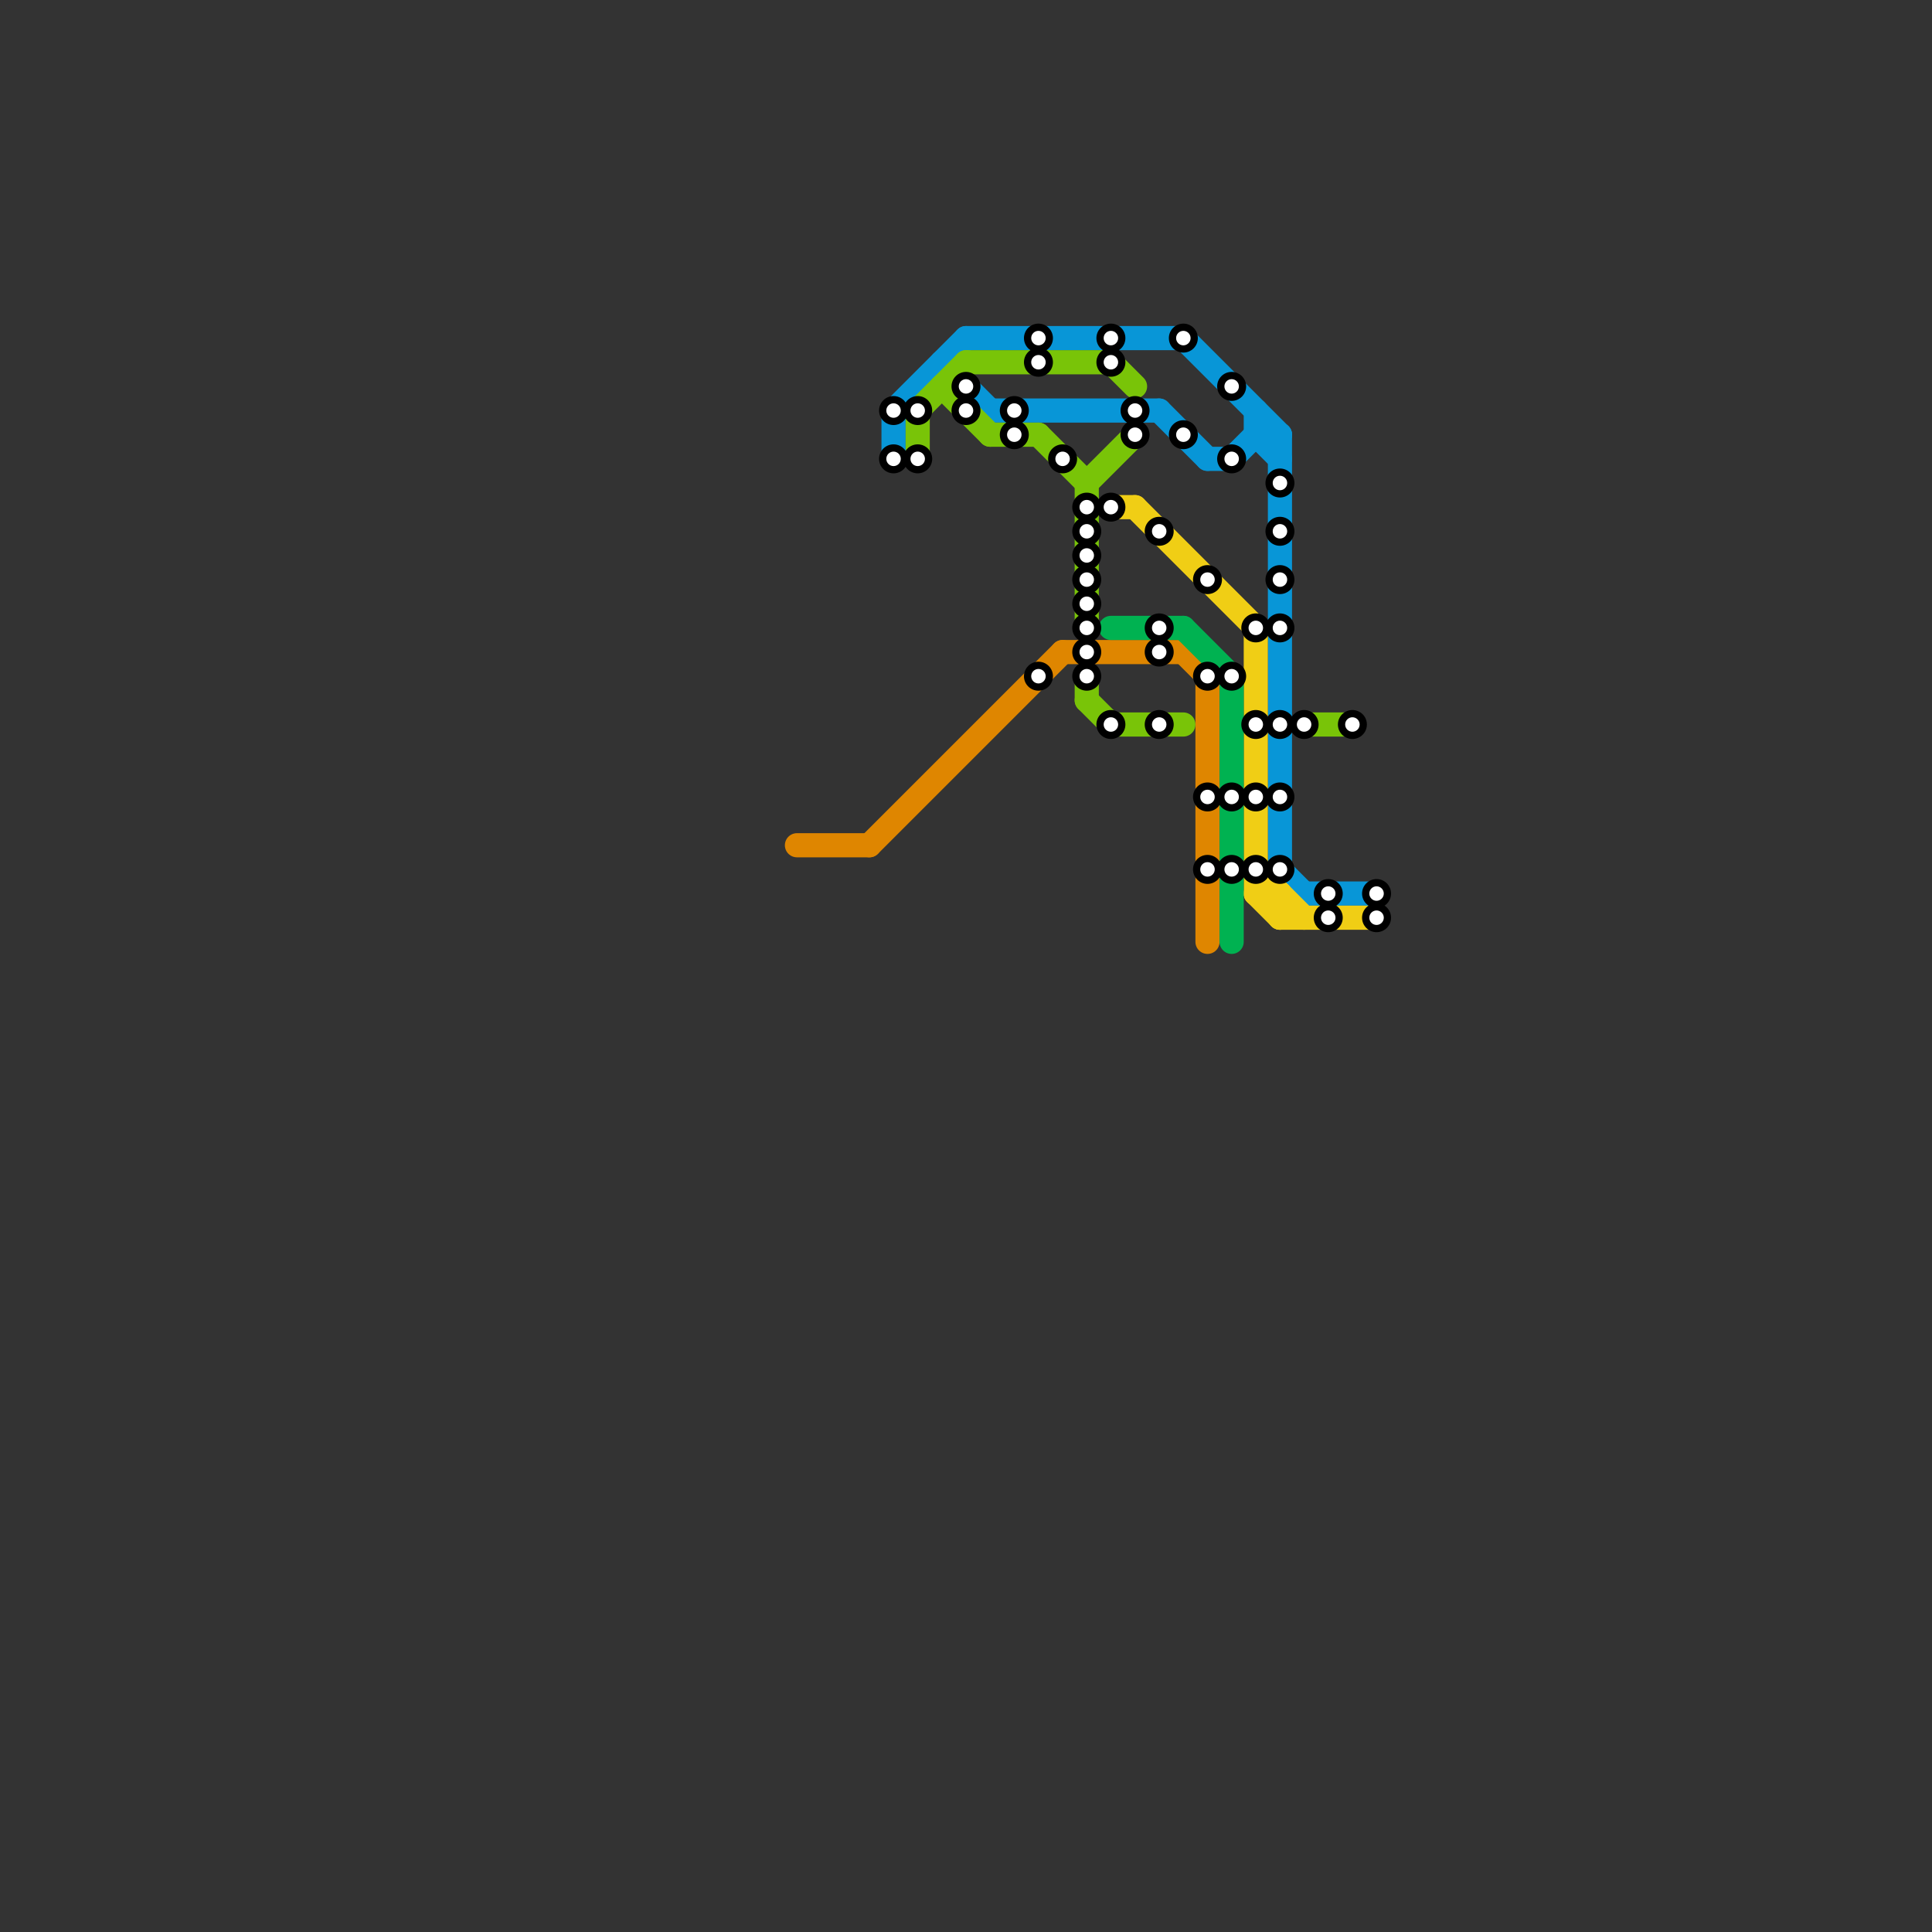 
<svg version="1.1" xmlns="http://www.w3.org/2000/svg" viewBox="0 0 80 80">
<rect x="0" y="0" width="80" height="80" fill="#333333" stroke="none"/>
<style>text { font: 1px Helvetica; font-weight: 600; white-space: pre; dominant-baseline: central; } line { stroke-width: 1; fill: none; stroke-linecap: round; stroke-linejoin: round; } .c0 { stroke: #df8600 } .c1 { stroke: #0896d7 } .c2 { stroke: #79c408 } .c3 { stroke: #f0ce15 } .c4 { stroke: #00b251 }</style><defs><g id="wm-xf"><circle r="1.2" fill="#000"/><circle r="0.9" fill="#fff"/><circle r="0.6" fill="#000"/><circle r="0.3" fill="#fff"/></g><g id="wm"><circle r="0.6" fill="#000"/><circle r="0.3" fill="#fff"/></g></defs><line class="c0" x1="44" y1="27" x2="49" y2="27"/><line class="c0" x1="33" y1="35" x2="36" y2="35"/><line class="c0" x1="36" y1="35" x2="44" y2="27"/><line class="c0" x1="49" y1="27" x2="50" y2="28"/><line class="c0" x1="50" y1="28" x2="50" y2="39"/><line class="c1" x1="41" y1="17" x2="48" y2="17"/><line class="c1" x1="54" y1="37" x2="57" y2="37"/><line class="c1" x1="40" y1="14" x2="49" y2="14"/><line class="c1" x1="37" y1="17" x2="37" y2="19"/><line class="c1" x1="52" y1="18" x2="53" y2="18"/><line class="c1" x1="52" y1="17" x2="52" y2="18"/><line class="c1" x1="37" y1="17" x2="40" y2="14"/><line class="c1" x1="51" y1="19" x2="52" y2="18"/><line class="c1" x1="53" y1="18" x2="53" y2="36"/><line class="c1" x1="48" y1="17" x2="50" y2="19"/><line class="c1" x1="50" y1="19" x2="51" y2="19"/><line class="c1" x1="39" y1="15" x2="41" y2="17"/><line class="c1" x1="52" y1="18" x2="53" y2="19"/><line class="c1" x1="49" y1="14" x2="53" y2="18"/><line class="c1" x1="53" y1="36" x2="54" y2="37"/><line class="c2" x1="38" y1="17" x2="38" y2="19"/><line class="c2" x1="41" y1="18" x2="43" y2="18"/><line class="c2" x1="45" y1="20" x2="45" y2="26"/><line class="c2" x1="38" y1="17" x2="40" y2="15"/><line class="c2" x1="46" y1="15" x2="47" y2="16"/><line class="c2" x1="54" y1="30" x2="56" y2="30"/><line class="c2" x1="39" y1="16" x2="41" y2="18"/><line class="c2" x1="43" y1="18" x2="45" y2="20"/><line class="c2" x1="45" y1="20" x2="47" y2="18"/><line class="c2" x1="45" y1="28" x2="45" y2="29"/><line class="c2" x1="45" y1="29" x2="46" y2="30"/><line class="c2" x1="40" y1="15" x2="46" y2="15"/><line class="c2" x1="46" y1="30" x2="49" y2="30"/><line class="c3" x1="53" y1="38" x2="57" y2="38"/><line class="c3" x1="53" y1="37" x2="53" y2="38"/><line class="c3" x1="52" y1="37" x2="53" y2="37"/><line class="c3" x1="52" y1="36" x2="54" y2="38"/><line class="c3" x1="46" y1="21" x2="47" y2="21"/><line class="c3" x1="47" y1="21" x2="52" y2="26"/><line class="c3" x1="52" y1="26" x2="52" y2="37"/><line class="c3" x1="52" y1="37" x2="53" y2="38"/><line class="c4" x1="46" y1="26" x2="49" y2="26"/><line class="c4" x1="51" y1="28" x2="51" y2="39"/><line class="c4" x1="49" y1="26" x2="51" y2="28"/>

<use x="37" y="17" href="#wm"/><use x="37" y="19" href="#wm"/><use x="38" y="17" href="#wm"/><use x="38" y="19" href="#wm"/><use x="40" y="16" href="#wm"/><use x="40" y="17" href="#wm"/><use x="42" y="17" href="#wm"/><use x="42" y="18" href="#wm"/><use x="43" y="14" href="#wm"/><use x="43" y="15" href="#wm"/><use x="43" y="28" href="#wm"/><use x="44" y="19" href="#wm"/><use x="45" y="21" href="#wm"/><use x="45" y="22" href="#wm"/><use x="45" y="23" href="#wm"/><use x="45" y="24" href="#wm"/><use x="45" y="25" href="#wm"/><use x="45" y="26" href="#wm"/><use x="45" y="27" href="#wm"/><use x="45" y="28" href="#wm"/><use x="46" y="14" href="#wm"/><use x="46" y="15" href="#wm"/><use x="46" y="21" href="#wm"/><use x="46" y="30" href="#wm"/><use x="47" y="17" href="#wm"/><use x="47" y="18" href="#wm"/><use x="48" y="22" href="#wm"/><use x="48" y="26" href="#wm"/><use x="48" y="27" href="#wm"/><use x="48" y="30" href="#wm"/><use x="49" y="14" href="#wm"/><use x="49" y="18" href="#wm"/><use x="50" y="24" href="#wm"/><use x="50" y="28" href="#wm"/><use x="50" y="33" href="#wm"/><use x="50" y="36" href="#wm"/><use x="51" y="16" href="#wm"/><use x="51" y="19" href="#wm"/><use x="51" y="28" href="#wm"/><use x="51" y="33" href="#wm"/><use x="51" y="36" href="#wm"/><use x="52" y="26" href="#wm"/><use x="52" y="30" href="#wm"/><use x="52" y="33" href="#wm"/><use x="52" y="36" href="#wm"/><use x="53" y="20" href="#wm"/><use x="53" y="22" href="#wm"/><use x="53" y="24" href="#wm"/><use x="53" y="26" href="#wm"/><use x="53" y="30" href="#wm"/><use x="53" y="33" href="#wm"/><use x="53" y="36" href="#wm"/><use x="54" y="30" href="#wm"/><use x="55" y="37" href="#wm"/><use x="55" y="38" href="#wm"/><use x="56" y="30" href="#wm"/><use x="57" y="37" href="#wm"/><use x="57" y="38" href="#wm"/>
</svg>

